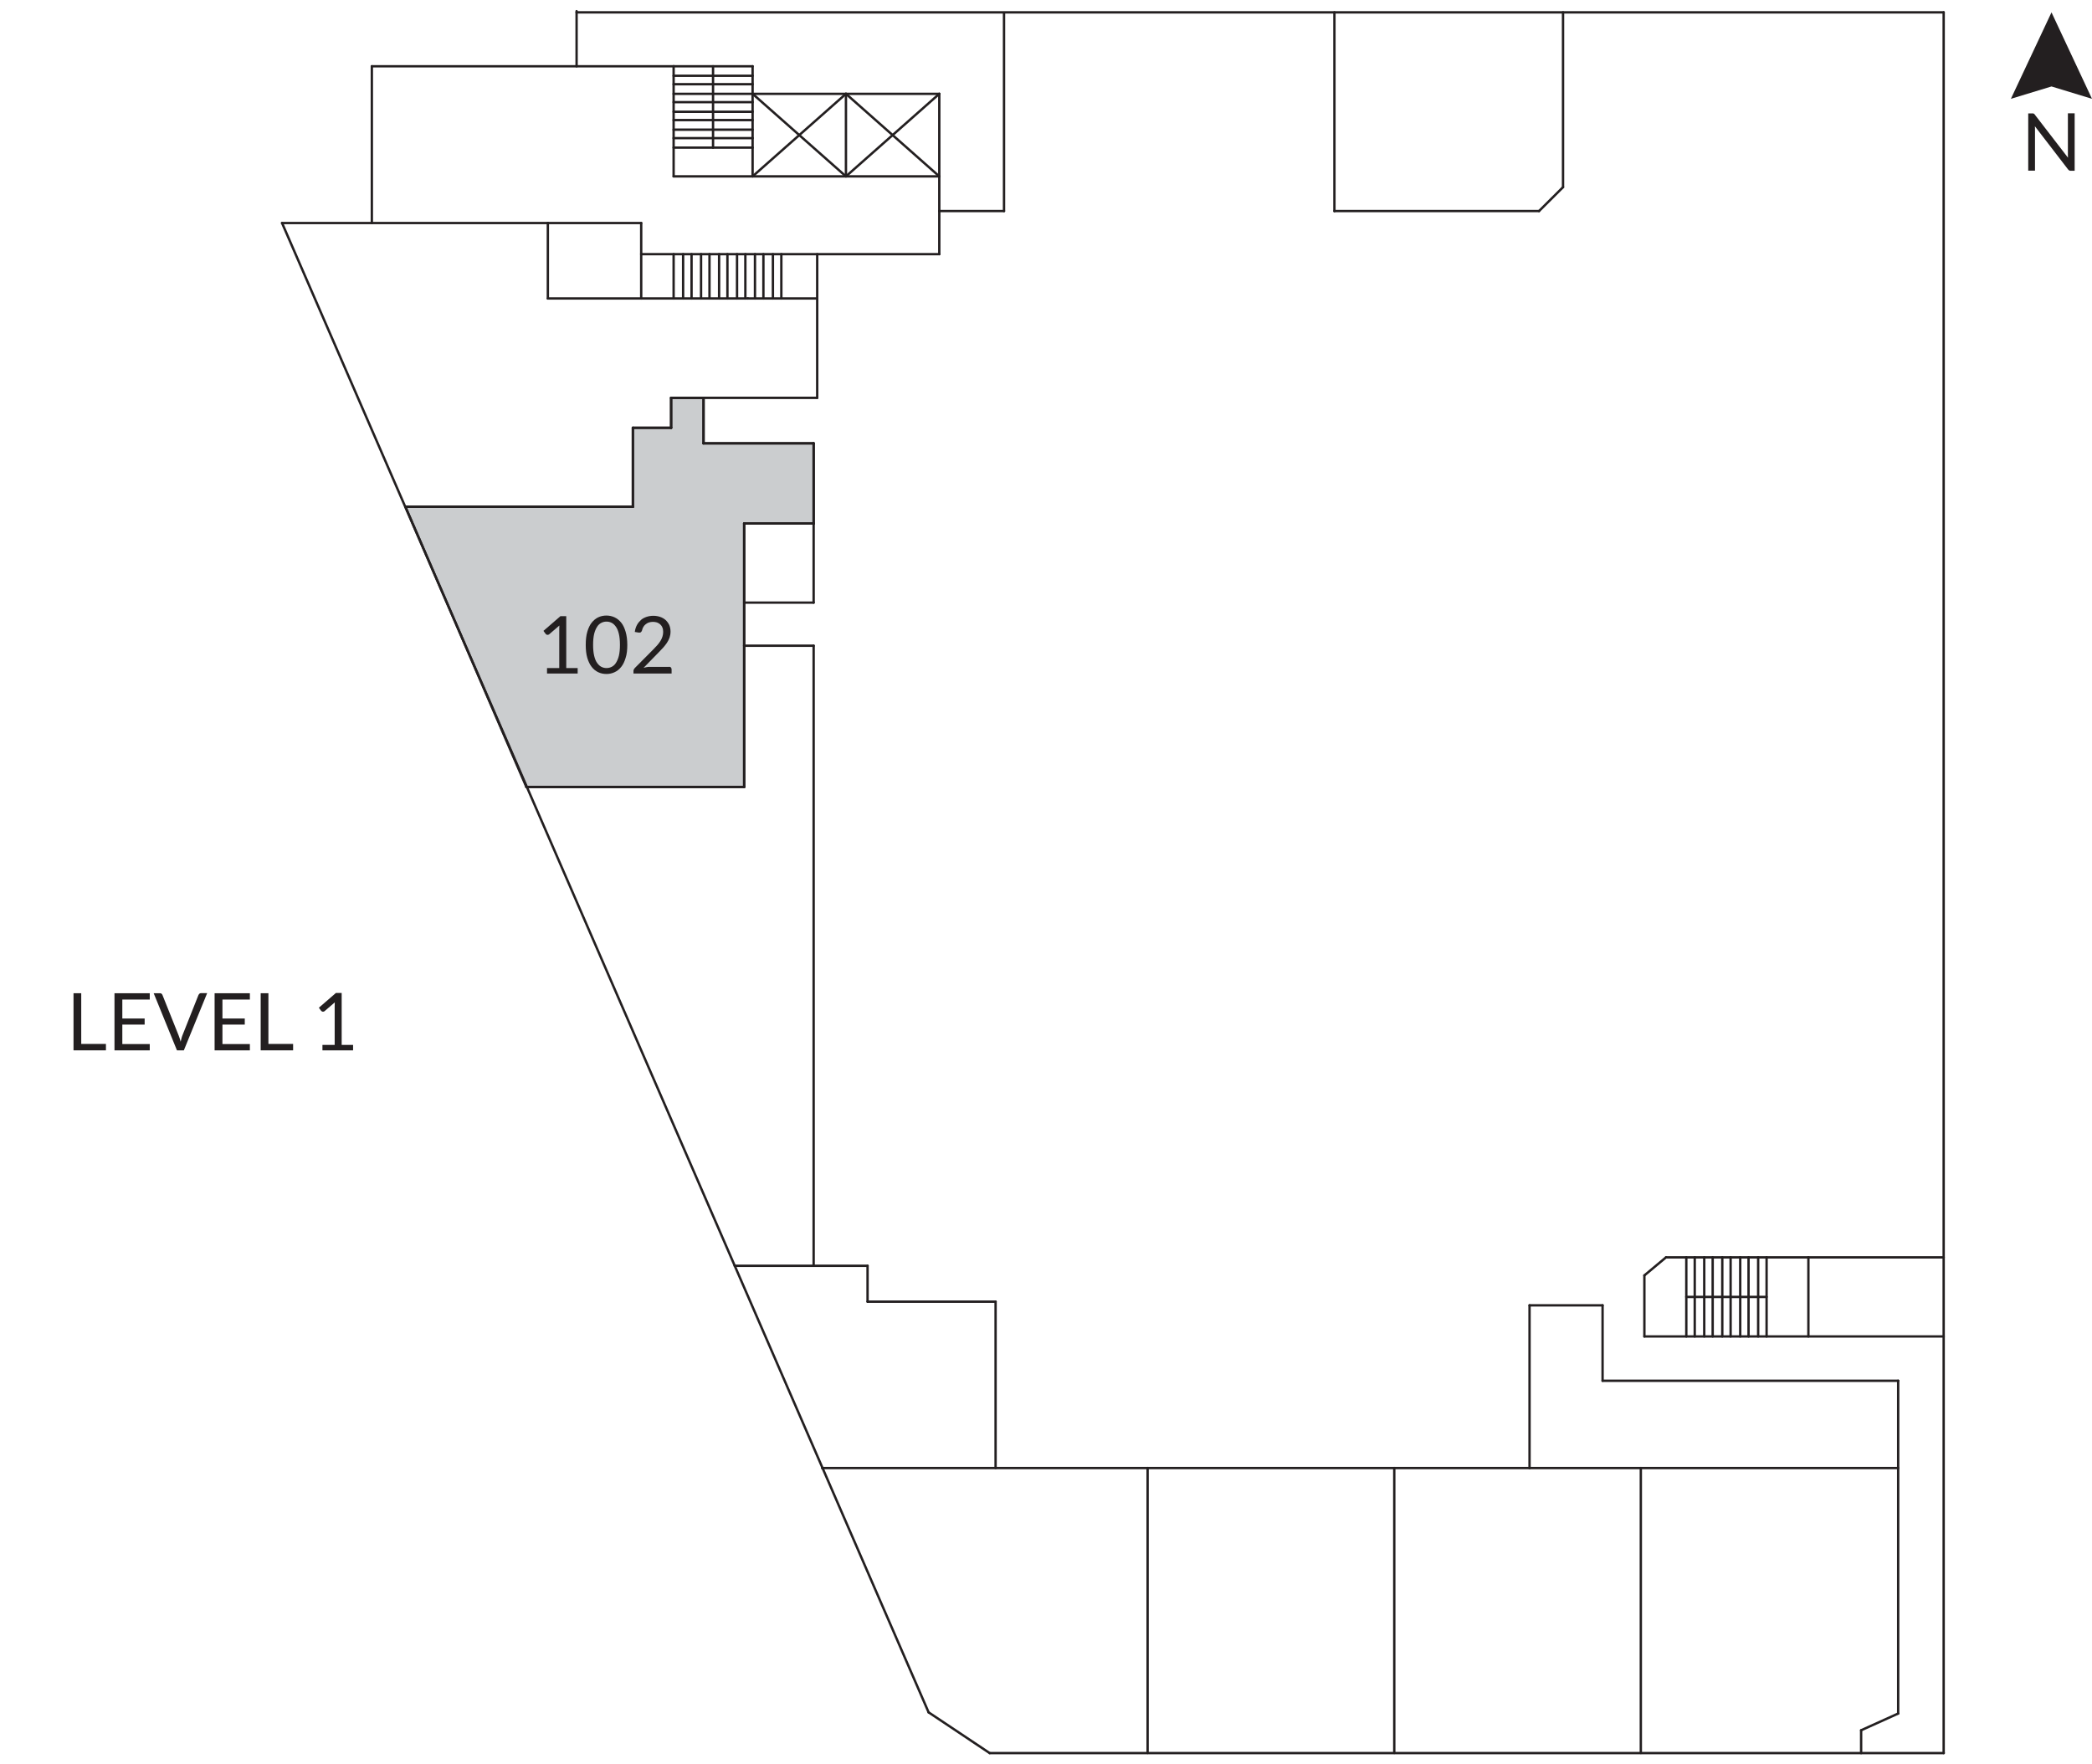 <?xml version="1.0" encoding="UTF-8"?>
<svg id="Layer_1" data-name="Layer 1" xmlns="http://www.w3.org/2000/svg" xmlns:xlink="http://www.w3.org/1999/xlink" viewBox="0 0 176.15 148.55">
  <defs>
    <style>
      .cls-1 {
        clip-path: url(#clippath);
      }

      .cls-2, .cls-3 {
        fill: none;
      }

      .cls-2, .cls-4, .cls-5 {
        stroke-width: 0px;
      }

      .cls-3 {
        stroke: #231f20;
        stroke-linecap: round;
        stroke-linejoin: round;
        stroke-width: .2px;
      }

      .cls-4 {
        fill: #231f20;
      }

      .cls-5 {
        fill: #cbcdcf;
      }
    </style>
    <clipPath id="clippath">
      <rect class="cls-2" width="176.15" height="148.55"/>
    </clipPath>
  </defs>
  <polygon class="cls-5" points="56.51 33.5 56.51 36.02 53.29 36.02 53.29 42.67 34.24 42.67 34.24 42.87 34.34 42.87 34.34 43.07 34.44 43.07 34.44 43.28 34.54 43.28 34.54 43.58 34.64 43.58 34.64 43.78 34.74 43.78 34.74 43.98 34.84 43.98 34.84 44.28 34.94 44.28 34.94 44.49 35.04 44.49 35.04 44.69 35.14 44.69 35.14 44.99 35.25 44.99 35.25 45.19 35.35 45.19 35.35 45.39 35.45 45.39 35.45 45.7 35.55 45.7 35.55 45.9 35.65 45.9 35.65 46.1 35.75 46.1 35.75 46.4 35.85 46.4 35.85 46.6 35.95 46.6 35.95 46.81 36.05 46.81 36.05 47.11 36.15 47.11 36.15 47.31 36.25 47.31 36.25 47.51 36.35 47.51 36.35 47.71 36.46 47.71 36.46 48.01 36.56 48.01 36.56 48.22 36.66 48.22 36.66 48.42 36.76 48.42 36.76 48.72 36.86 48.72 36.86 48.92 36.96 48.92 36.96 49.12 37.06 49.12 37.06 49.43 37.16 49.43 37.16 49.63 37.26 49.63 37.26 49.83 37.36 49.83 37.36 50.13 37.46 50.13 37.46 50.33 37.56 50.33 37.56 50.53 37.66 50.53 37.66 50.84 37.77 50.84 37.77 51.04 37.87 51.04 37.87 51.24 37.97 51.24 37.97 51.54 38.07 51.54 38.07 51.74 38.17 51.74 38.17 51.95 38.27 51.95 38.27 52.15 38.37 52.15 38.37 52.45 38.47 52.45 38.47 52.65 38.57 52.65 38.57 52.85 38.67 52.85 38.67 53.16 38.77 53.16 38.77 53.36 38.87 53.36 38.87 53.56 38.98 53.56 38.98 53.86 39.08 53.86 39.08 54.06 39.18 54.06 39.18 54.26 39.28 54.26 39.28 54.57 39.38 54.57 39.38 54.77 39.48 54.77 39.48 54.97 39.58 54.97 39.58 55.27 39.68 55.27 39.68 55.47 39.78 55.47 39.78 55.68 39.88 55.68 39.88 55.98 39.98 55.98 39.98 56.18 40.08 56.18 40.08 56.38 40.18 56.38 40.18 56.68 40.29 56.68 40.29 56.89 40.39 56.89 40.39 57.09 40.49 57.09 40.49 57.29 40.59 57.29 40.59 57.59 40.69 57.59 40.69 57.79 40.79 57.79 40.79 57.99 40.89 57.99 40.89 58.3 40.99 58.3 40.99 58.5 41.09 58.5 41.09 58.7 41.19 58.7 41.19 59 41.29 59 41.29 59.2 41.39 59.2 41.39 59.4 41.5 59.4 41.5 59.71 41.6 59.71 41.6 59.91 41.7 59.91 41.7 60.11 41.8 60.11 41.8 60.41 41.9 60.41 41.9 60.61 42 60.61 42 60.82 42.1 60.82 42.1 61.12 42.2 61.12 42.2 61.32 42.3 61.32 42.3 61.52 42.4 61.52 42.4 61.72 42.5 61.72 42.5 62.03 42.6 62.03 42.6 62.23 42.7 62.23 42.7 62.43 42.81 62.43 42.81 62.73 42.91 62.73 42.91 62.93 43.01 62.93 43.01 63.13 43.11 63.13 43.11 63.44 43.21 63.44 43.21 63.64 43.31 63.64 43.31 63.84 43.41 63.84 43.41 64.14 43.51 64.14 43.51 64.34 43.61 64.34 43.61 64.55 43.71 64.55 43.71 64.85 43.81 64.85 43.81 65.05 43.91 65.05 43.91 65.25 44.02 65.25 44.02 65.55 44.12 65.55 44.12 65.75 44.22 65.75 44.22 65.96 44.32 65.96 44.32 66.26 62.66 66.26 62.66 44.08 68.51 44.08 68.51 37.33 59.24 37.33 59.24 33.5 56.51 33.5"/>
  <line class="cls-3" x1="48.55" y1=".94" x2="48.55" y2="5.58"/>
  <line class="cls-3" x1="56.72" y1="5.58" x2="31.31" y2="5.58"/>
  <line class="cls-3" x1="31.31" y1="5.58" x2="31.31" y2="18.78"/>
  <line class="cls-3" x1="46.13" y1="18.78" x2="23.75" y2="18.78"/>
  <line class="cls-3" x1="23.75" y1="18.78" x2="78.19" y2="144.18"/>
  <line class="cls-3" x1="61.86" y1="106.58" x2="73.05" y2="106.58"/>
  <line class="cls-3" x1="83.33" y1="147.61" x2="163.67" y2="147.61"/>
  <line class="cls-3" x1="163.66" y1="147.61" x2="163.66" y2="1.04"/>
  <line class="cls-3" x1="163.66" y1="1.04" x2="48.55" y2="1.04"/>
  <line class="cls-3" x1="46.13" y1="18.78" x2="46.13" y2="25.13"/>
  <line class="cls-3" x1="46.13" y1="25.13" x2="62.97" y2="25.13"/>
  <line class="cls-3" x1="68.81" y1="33.5" x2="59.24" y2="33.5"/>
  <line class="cls-3" x1="59.24" y1="33.5" x2="59.24" y2="37.33"/>
  <line class="cls-3" x1="59.24" y1="37.33" x2="68.51" y2="37.33"/>
  <line class="cls-3" x1="62.66" y1="44.08" x2="62.66" y2="54.37"/>
  <line class="cls-3" x1="62.66" y1="54.37" x2="68.51" y2="54.37"/>
  <line class="cls-3" x1="68.51" y1="54.37" x2="68.51" y2="106.58"/>
  <line class="cls-3" x1="59.24" y1="33.5" x2="56.51" y2="33.5"/>
  <line class="cls-3" x1="56.51" y1="33.5" x2="56.51" y2="36.02"/>
  <line class="cls-3" x1="56.51" y1="36.02" x2="53.29" y2="36.02"/>
  <line class="cls-3" x1="53.29" y1="36.02" x2="53.29" y2="42.67"/>
  <line class="cls-3" x1="53.29" y1="42.67" x2="34.14" y2="42.67"/>
  <line class="cls-3" x1="62.66" y1="54.37" x2="62.66" y2="66.26"/>
  <line class="cls-3" x1="62.66" y1="66.26" x2="44.32" y2="66.26"/>
  <line class="cls-3" x1="69.22" y1="123.61" x2="159.83" y2="123.61"/>
  <line class="cls-3" x1="159.83" y1="116.26" x2="159.83" y2="144.28"/>
  <line class="cls-3" x1="138.16" y1="123.61" x2="138.16" y2="147.6"/>
  <line class="cls-3" x1="117.4" y1="123.61" x2="117.4" y2="147.6"/>
  <line class="cls-3" x1="96.63" y1="123.61" x2="96.63" y2="147.6"/>
  <line class="cls-3" x1="163.66" y1="112.53" x2="138.46" y2="112.53"/>
  <line class="cls-3" x1="163.66" y1="105.87" x2="140.28" y2="105.87"/>
  <line class="cls-3" x1="138.46" y1="107.39" x2="138.46" y2="112.53"/>
  <line class="cls-3" x1="152.27" y1="112.53" x2="152.27" y2="105.87"/>
  <line class="cls-3" x1="62.97" y1="25.13" x2="68.81" y2="25.13"/>
  <line class="cls-3" x1="46.13" y1="18.78" x2="53.99" y2="18.78"/>
  <line class="cls-3" x1="53.99" y1="18.78" x2="53.99" y2="25.13"/>
  <line class="cls-3" x1="53.99" y1="21.4" x2="79.09" y2="21.4"/>
  <line class="cls-3" x1="79.09" y1="21.4" x2="79.09" y2="7.9"/>
  <line class="cls-3" x1="79.09" y1="7.9" x2="63.37" y2="7.9"/>
  <line class="cls-3" x1="84.54" y1="17.77" x2="84.54" y2="1.14"/>
  <line class="cls-3" x1="84.54" y1="17.77" x2="79.09" y2="17.77"/>
  <line class="cls-3" x1="79.09" y1="14.85" x2="56.72" y2="14.85"/>
  <line class="cls-3" x1="56.72" y1="14.85" x2="56.72" y2="5.58"/>
  <line class="cls-3" x1="63.37" y1="14.85" x2="63.37" y2="5.58"/>
  <line class="cls-3" x1="112.36" y1="1.04" x2="112.36" y2="17.78"/>
  <line class="cls-3" x1="112.36" y1="17.77" x2="129.59" y2="17.77"/>
  <line class="cls-3" x1="129.59" y1="17.77" x2="131.61" y2="15.76"/>
  <line class="cls-3" x1="131.61" y1="15.76" x2="131.61" y2="1.04"/>
  <line class="cls-3" x1="68.81" y1="21.4" x2="68.81" y2="33.5"/>
  <line class="cls-3" x1="68.51" y1="37.33" x2="68.51" y2="50.74"/>
  <line class="cls-3" x1="68.51" y1="50.74" x2="62.66" y2="50.74"/>
  <line class="cls-3" x1="62.66" y1="44.08" x2="68.51" y2="44.08"/>
  <line class="cls-3" x1="159.83" y1="116.26" x2="134.94" y2="116.26"/>
  <line class="cls-3" x1="134.94" y1="116.26" x2="134.94" y2="109.91"/>
  <line class="cls-3" x1="134.94" y1="109.91" x2="128.79" y2="109.91"/>
  <line class="cls-3" x1="128.79" y1="109.91" x2="128.79" y2="123.62"/>
  <line class="cls-3" x1="83.83" y1="109.6" x2="83.83" y2="123.61"/>
  <line class="cls-3" x1="56.72" y1="5.58" x2="63.37" y2="5.58"/>
  <line class="cls-3" x1="56.72" y1="6.38" x2="63.37" y2="6.38"/>
  <line class="cls-3" x1="56.72" y1="7.09" x2="63.37" y2="7.09"/>
  <line class="cls-3" x1="56.72" y1="7.9" x2="63.37" y2="7.9"/>
  <line class="cls-3" x1="56.72" y1="8.6" x2="63.37" y2="8.6"/>
  <line class="cls-3" x1="56.72" y1="9.41" x2="63.37" y2="9.41"/>
  <line class="cls-3" x1="56.72" y1="10.11" x2="63.37" y2="10.11"/>
  <line class="cls-3" x1="56.72" y1="10.92" x2="63.37" y2="10.92"/>
  <line class="cls-3" x1="56.72" y1="11.63" x2="63.37" y2="11.63"/>
  <line class="cls-3" x1="56.72" y1="12.43" x2="63.37" y2="12.43"/>
  <line class="cls-3" x1="60.04" y1="12.43" x2="60.04" y2="5.58"/>
  <line class="cls-3" x1="148.75" y1="105.87" x2="148.75" y2="112.53"/>
  <line class="cls-3" x1="148.04" y1="105.87" x2="148.04" y2="112.53"/>
  <line class="cls-3" x1="147.23" y1="105.87" x2="147.23" y2="112.53"/>
  <line class="cls-3" x1="146.53" y1="105.87" x2="146.53" y2="112.53"/>
  <line class="cls-3" x1="145.72" y1="105.87" x2="145.72" y2="112.53"/>
  <line class="cls-3" x1="145.02" y1="105.87" x2="145.02" y2="112.53"/>
  <line class="cls-3" x1="144.21" y1="105.87" x2="144.21" y2="112.53"/>
  <line class="cls-3" x1="143.5" y1="105.87" x2="143.5" y2="112.53"/>
  <line class="cls-3" x1="142.7" y1="105.87" x2="142.7" y2="112.53"/>
  <line class="cls-3" x1="141.99" y1="105.87" x2="141.99" y2="112.53"/>
  <line class="cls-3" x1="141.99" y1="109.2" x2="148.75" y2="109.2"/>
  <line class="cls-3" x1="58.23" y1="21.4" x2="58.23" y2="25.13"/>
  <line class="cls-3" x1="57.52" y1="21.4" x2="57.52" y2="25.13"/>
  <line class="cls-3" x1="56.72" y1="21.4" x2="56.72" y2="25.13"/>
  <line class="cls-3" x1="59.74" y1="21.4" x2="59.74" y2="25.13"/>
  <line class="cls-3" x1="59.03" y1="21.4" x2="59.03" y2="25.13"/>
  <line class="cls-3" x1="61.25" y1="21.4" x2="61.25" y2="25.13"/>
  <line class="cls-3" x1="60.55" y1="21.4" x2="60.55" y2="25.13"/>
  <line class="cls-3" x1="62.76" y1="21.4" x2="62.76" y2="25.13"/>
  <line class="cls-3" x1="62.06" y1="21.4" x2="62.06" y2="25.13"/>
  <line class="cls-3" x1="63.57" y1="21.4" x2="63.57" y2="25.13"/>
  <line class="cls-3" x1="65.08" y1="21.4" x2="65.08" y2="25.13"/>
  <line class="cls-3" x1="64.28" y1="21.4" x2="64.28" y2="25.13"/>
  <line class="cls-3" x1="65.79" y1="21.4" x2="65.79" y2="25.13"/>
  <line class="cls-3" x1="73.05" y1="106.58" x2="73.05" y2="109.6"/>
  <line class="cls-3" x1="73.05" y1="109.6" x2="83.83" y2="109.6"/>
  <line class="cls-3" x1="140.28" y1="105.87" x2="138.46" y2="107.39"/>
  <line class="cls-3" x1="78.19" y1="144.18" x2="83.33" y2="147.61"/>
  <line class="cls-3" x1="159.83" y1="144.28" x2="156.71" y2="145.69"/>
  <line class="cls-3" x1="156.71" y1="145.69" x2="156.71" y2="147.61"/>
  <line class="cls-3" x1="71.23" y1="7.9" x2="71.23" y2="14.85"/>
  <line class="cls-3" x1="71.23" y1="7.9" x2="63.37" y2="14.85"/>
  <line class="cls-3" x1="71.23" y1="14.85" x2="63.37" y2="7.9"/>
  <line class="cls-3" x1="79.09" y1="7.9" x2="71.23" y2="14.85"/>
  <line class="cls-3" x1="71.23" y1="7.9" x2="79.09" y2="14.85"/>
  <line class="cls-3" x1="56.51" y1="33.5" x2="56.51" y2="36.02"/>
  <line class="cls-3" x1="56.51" y1="36.02" x2="53.29" y2="36.02"/>
  <line class="cls-3" x1="53.29" y1="36.02" x2="53.29" y2="42.67"/>
  <line class="cls-3" x1="53.29" y1="42.67" x2="34.14" y2="42.67"/>
  <line class="cls-3" x1="34.14" y1="42.67" x2="44.32" y2="66.26"/>
  <line class="cls-3" x1="44.32" y1="66.26" x2="62.66" y2="66.26"/>
  <line class="cls-3" x1="62.66" y1="66.26" x2="62.66" y2="44.08"/>
  <line class="cls-3" x1="62.66" y1="44.08" x2="68.51" y2="44.08"/>
  <line class="cls-3" x1="68.51" y1="44.08" x2="68.51" y2="37.33"/>
  <line class="cls-3" x1="68.51" y1="37.33" x2="59.24" y2="37.33"/>
  <line class="cls-3" x1="59.24" y1="37.33" x2="59.24" y2="33.5"/>
  <line class="cls-3" x1="59.24" y1="33.5" x2="56.51" y2="33.5"/>
  <g>
    <path class="cls-4" d="m48.64,56.25v.46h-2.58v-.46h1.03v-3.28c0-.1,0-.2.01-.3l-.86.74s-.06.04-.09.04c-.03,0-.06,0-.08,0-.02,0-.05-.01-.07-.03-.02-.01-.04-.03-.05-.04l-.19-.26,1.43-1.24h.49v4.37h.95Z"/>
    <path class="cls-4" d="m52.82,54.3c0,.42-.04.79-.14,1.09-.09.31-.21.56-.37.76-.16.2-.34.35-.56.45-.21.1-.44.15-.69.15s-.48-.05-.69-.15c-.21-.1-.4-.25-.55-.45-.16-.2-.28-.46-.37-.76-.09-.31-.13-.67-.13-1.09s.04-.79.13-1.1c.09-.31.21-.57.37-.77.16-.2.34-.35.55-.45.21-.1.44-.15.69-.15s.47.05.69.15c.21.1.4.25.56.45.16.2.28.46.37.77.09.31.14.67.14,1.1Zm-.62,0c0-.37-.03-.68-.09-.93-.06-.25-.14-.45-.25-.6s-.22-.26-.36-.33c-.14-.07-.28-.1-.43-.1s-.29.03-.43.1c-.14.07-.26.17-.36.33s-.19.35-.25.6c-.06.25-.09.56-.09.93s.03.67.09.92c.06.25.14.45.25.6s.22.26.36.33.28.1.43.1.29-.03.43-.1.26-.17.36-.33.19-.35.25-.6c.06-.25.09-.56.09-.92Z"/>
    <path class="cls-4" d="m56.34,56.14c.06,0,.12.02.15.06s.06.09.06.15v.36h-3.21v-.21s0-.09.03-.13.05-.09.08-.12l1.54-1.55c.13-.13.24-.25.35-.37s.19-.24.27-.36c.07-.12.13-.24.17-.37.04-.12.06-.26.06-.4s-.02-.27-.07-.37c-.04-.11-.11-.19-.18-.26-.08-.07-.17-.12-.27-.16-.11-.03-.22-.05-.34-.05s-.24.02-.34.05-.19.09-.27.15-.15.14-.2.23c-.05.09-.09.18-.11.29-.03.08-.06.13-.11.16-.05.03-.11.03-.19.02l-.31-.05c.03-.22.09-.41.18-.58.09-.17.21-.31.34-.43s.3-.2.47-.26c.18-.06.37-.09.57-.09s.39.03.57.09c.18.06.33.15.46.26.13.12.23.26.31.42.07.17.11.35.11.56,0,.18-.03.35-.08.5-.05.15-.13.3-.22.44-.09.14-.2.27-.32.41-.12.13-.25.26-.38.4l-1.27,1.3c.09-.02.18-.04.27-.06s.18-.02.27-.02h1.61Z"/>
  </g>
  <g>
    <path class="cls-4" d="m8.92,87.89v.55h-2.73v-4.81h.65v4.27h2.08Z"/>
    <path class="cls-4" d="m12.61,87.91v.53h-2.97v-4.81h2.97v.53h-2.31v1.6h1.88v.51h-1.88v1.64h2.32Z"/>
    <path class="cls-4" d="m17.44,83.63l-1.96,4.81h-.58l-1.96-4.81h.52c.06,0,.1.01.14.04.04.03.06.07.08.11l1.36,3.4c.03.08.06.16.09.25.03.09.05.18.08.28.02-.1.05-.19.07-.28.02-.09.05-.17.08-.25l1.35-3.4s.04-.07.08-.11c.04-.03.09-.05.14-.05h.52Z"/>
    <path class="cls-4" d="m21.04,87.91v.53h-2.97v-4.81h2.97v.53h-2.31v1.6h1.88v.51h-1.88v1.64h2.32Z"/>
    <path class="cls-4" d="m24.68,87.89v.55h-2.73v-4.81h.65v4.27h2.08Z"/>
    <path class="cls-4" d="m29.73,87.98v.46h-2.58v-.46h1.03v-3.28c0-.1,0-.2.01-.3l-.86.74s-.06.04-.09.04c-.03,0-.06,0-.08,0-.02,0-.05-.01-.07-.03-.02-.01-.04-.03-.05-.04l-.19-.26,1.43-1.24h.49v4.37h.95Z"/>
  </g>
  <g class="cls-1">
    <path class="cls-4" d="m174.69,9.56v4.82h-.33c-.05,0-.09,0-.13-.03s-.07-.05-.1-.09l-2.79-3.63c0,.06,0,.11.01.16,0,.05,0,.1,0,.15v3.43h-.57v-4.82h.34s.05,0,.07,0c.02,0,.04,0,.05.02.02,0,.03.02.05.03.02.01.03.03.05.06l2.79,3.62c0-.06,0-.11-.01-.17,0-.05,0-.11,0-.16v-3.41h.57Z"/>
    <polygon class="cls-4" points="172.74 1.04 169.32 8.32 172.74 7.28 176.15 8.32 172.74 1.04"/>
  </g>
</svg>